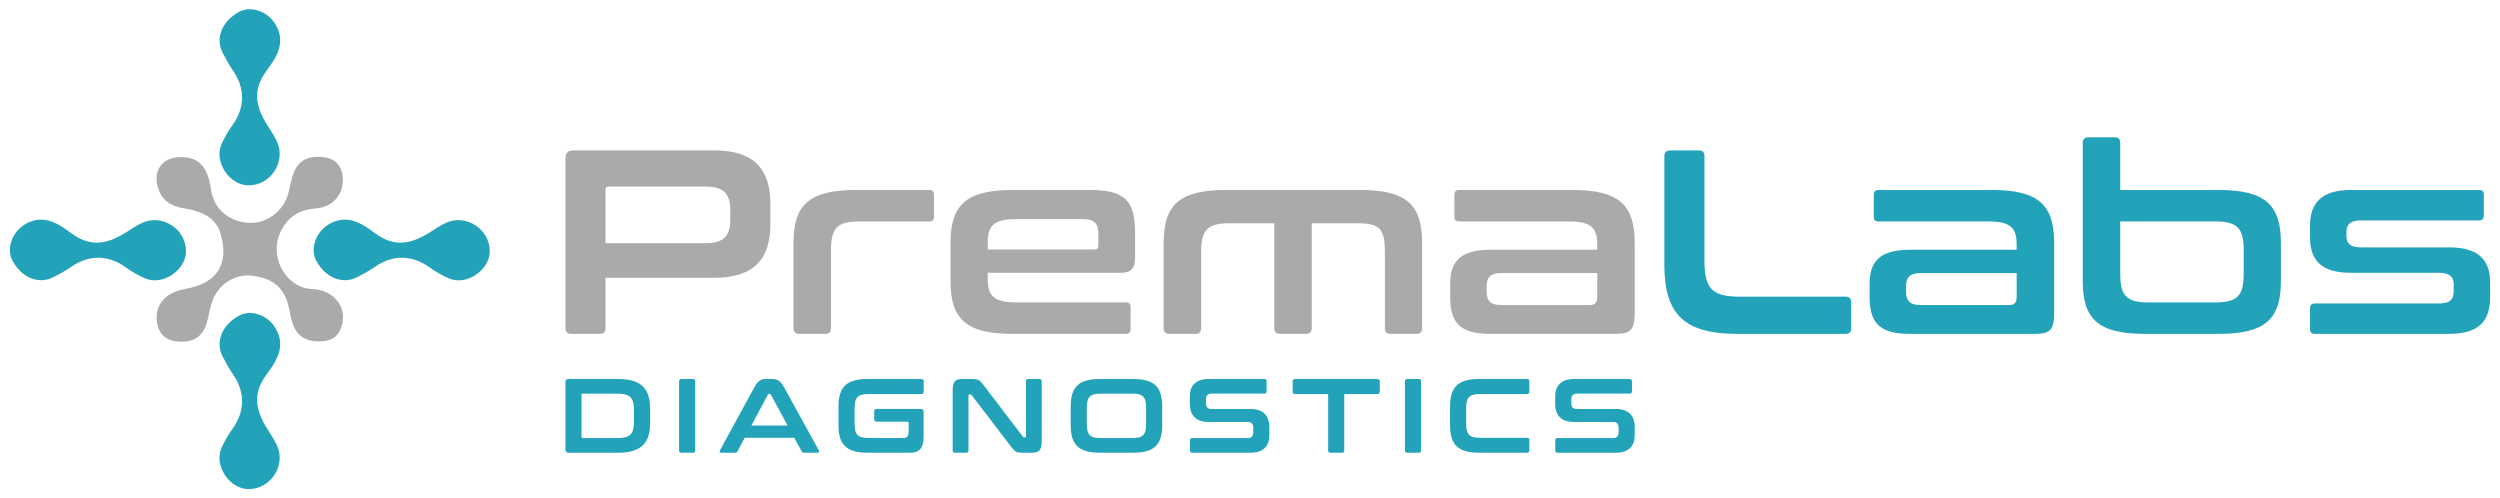<?xml version="1.0" encoding="utf-8"?>
<!-- Generator: Adobe Illustrator 16.0.3, SVG Export Plug-In . SVG Version: 6.00 Build 0)  -->
<!DOCTYPE svg PUBLIC "-//W3C//DTD SVG 1.1//EN" "http://www.w3.org/Graphics/SVG/1.1/DTD/svg11.dtd">
<svg version="1.1" id="Layer_1" xmlns="http://www.w3.org/2000/svg" xmlns:xlink="http://www.w3.org/1999/xlink" x="0px" y="0px"
	 width="1831px" height="365px" viewBox="0 0 1831 365" enable-background="new 0 0 1831 365" xml:space="preserve">
<g>
	<path fill="#AAAAAA" d="M522.968,110.147c29.374,0,41.278,13.63,41.278,39.548v14.208c0,25.917-11.904,39.549-41.278,39.549
		h-79.481v36.862c0,2.879-1.345,4.224-4.225,4.224h-20.733c-2.88,0-4.416-1.345-4.416-4.224V115.907c0-3.84,1.92-5.76,5.76-5.76
		H522.968z M443.487,178.109h73.529c13.057,0,17.856-5.566,17.856-17.086v-7.294c0-11.521-4.8-17.089-17.856-17.089h-71.033
		c-1.729,0-2.496,0.576-2.496,2.305V178.109z"/>
	<path fill="#AAAAAA" d="M680.602,139.137c2.305,0,3.456,1.152,3.456,3.456v16.126c0,2.496-1.151,3.458-3.456,3.458h-51.067
		c-16.51,0-20.926,4.99-20.926,21.118v57.021c0,2.879-1.345,4.224-4.225,4.224h-18.813c-2.88,0-4.416-1.345-4.416-4.224v-62.207
		c0-27.839,11.134-38.973,45.691-38.973L680.602,139.137L680.602,139.137z"/>
	<path fill="#AAAAAA" d="M798.105,139.137c26.302,0,33.214,8.257,33.214,31.486v18.238c0,8.259-3.458,10.945-10.944,10.945H723.42
		v4.607c0,12.096,4.416,17.086,21.118,17.086h80.06c2.305,0,3.458,1.151,3.458,3.459v16.125c0,2.301-1.151,3.457-3.458,3.457
		h-82.746c-34.558,0-45.693-10.945-45.693-38.783v-27.649c0-27.839,11.136-38.973,45.693-38.973L798.105,139.137L798.105,139.137z
		 M723.422,182.717h77.754c2.305,0,3.265-0.768,3.265-3.264v-8.063c0-7.872-2.878-10.943-11.71-10.943h-48.188
		c-16.704,0-21.118,4.798-21.118,17.086v5.184H723.422z"/>
	<path fill="#AAAAAA" d="M996.054,139.137c34.558,0,45.502,11.134,45.502,38.973v62.204c0,2.881-1.346,4.226-4.225,4.226h-18.814
		c-2.879,0-4.223-1.345-4.223-4.226v-55.678c0-16.125-3.07-21.117-19.775-21.117H960.73v76.794c0,2.881-1.539,4.226-4.416,4.226
		H937.5c-2.881,0-4.225-1.345-4.225-4.226v-76.794H900.64c-16.512,0-20.928,4.99-20.928,21.117v55.678
		c0,2.881-1.346,4.226-4.223,4.226h-18.814c-2.879,0-4.416-1.345-4.416-4.226v-62.205c0-27.839,11.135-38.973,45.691-38.973
		L996.054,139.137L996.054,139.137z"/>
	<path fill="#AAAAAA" d="M1151.577,139.137c34.557,0,45.69,11.134,45.69,38.973v51.069c0,12.48-3.071,15.359-14.207,15.359h-91.385
		c-22.653,0-29.565-8.254-29.565-27.263v-9.213c0-16.127,6.912-25.151,29.565-25.151h78.14v-3.648
		c0-12.288-4.226-17.086-20.929-17.086h-80.25c-2.303,0-3.457-0.96-3.457-3.458v-16.126c0-2.302,1.152-3.456,3.457-3.456H1151.577z
		 M1169.815,216.89v-16.893h-70.269c-7.873,0-10.752,3.264-10.752,9.408v4.03c0,6.912,2.879,9.982,10.752,9.982h64.699
		C1168.278,223.419,1169.815,221.693,1169.815,216.89z"/>
	<path fill="#23A3B9" d="M1244.12,110.147c2.879,0,4.223,1.344,4.223,4.224v76.601c0,20.354,5.761,26.305,25.537,26.305h77.754
		c2.879,0,4.224,1.345,4.224,4.222v18.813c0,2.879-1.345,4.224-4.224,4.224h-78.905c-38.783,0-53.757-13.82-53.757-50.685v-79.479
		c0-2.88,1.535-4.224,4.416-4.224H1244.12z"/>
	<path fill="#23A3B9" d="M1458.771,139.137c34.558,0,45.693,11.134,45.693,38.973v51.069c0,12.48-3.072,15.359-14.209,15.359
		h-91.383c-22.654,0-29.566-8.254-29.566-27.263v-9.213c0-16.127,6.912-25.151,29.566-25.151h78.137v-3.648
		c0-12.288-4.225-17.086-20.928-17.086h-80.25c-2.303,0-3.455-0.96-3.455-3.458v-16.126c0-2.302,1.15-3.456,3.455-3.456H1458.771z
		 M1477.011,216.89v-16.893h-70.268c-7.873,0-10.752,3.264-10.752,9.408v4.03c0,6.912,2.879,9.982,10.752,9.982h64.699
		C1475.474,223.419,1477.011,221.693,1477.011,216.89z"/>
	<path fill="#23A3B9" d="M1548.63,100.547c2.877,0,4.221,1.344,4.221,4.224v34.366h71.996c34.558,0,45.691,11.134,45.691,38.973
		v27.647c0,27.838-11.133,38.781-45.691,38.781h-53.758c-34.557,0-45.691-10.943-45.691-38.781V104.77
		c0-2.88,1.535-4.224,4.416-4.224L1548.63,100.547L1548.63,100.547z M1552.854,162.175v38.207c0,16.125,4.416,21.117,20.928,21.117
		h48.379c16.703,0,21.119-4.99,21.119-21.117v-17.089c0-16.126-4.416-21.118-21.119-21.118H1552.854z"/>
	<path fill="#23A3B9" d="M1815.692,139.137c2.303,0,3.457,1.152,3.457,3.456v15.36c0,2.304-1.152,3.456-3.457,3.456h-86.587
		c-7.87,0-10.561,3.072-10.561,8.64v2.878c0,5.185,2.691,8.256,10.561,8.256h64.701c21.502,0,29.949,9.216,29.949,25.729v10.75
		c0,16.896-7.486,26.877-30.143,26.877h-98.295c-2.304,0-3.457-1.152-3.457-3.455v-15.361c0-2.303,1.151-3.455,3.457-3.455h91.002
		c7.871,0,10.752-2.688,10.752-9.217v-5.184c0-4.988-2.881-8.063-10.752-8.063h-64.509c-21.502,0-29.95-9.022-29.95-25.917v-8.448
		c0-15.937,7.487-26.303,30.143-26.303L1815.692,139.137L1815.692,139.137z"/>
	<g>
		<path fill="#AAAAAA" d="M249.363,241.21c-3.521,7.901-10.04,8.82-16.721,8.82c-8.54-0.101-15.319-4.078-18.199-12.82
			c-1.221-3.619-1.96-7.439-2.7-11.137c-1.48-7.341-4.28-12.82-8.54-16.722c-4.28-4-10.22-6.317-17.84-7.34
			c-11.98-1.68-23.7,4.641-29.16,16.721c-2.42,5.56-2.98,11.879-4.74,17.738c-3.16,10.301-9.68,14.398-20.92,13.738
			c-8.62-0.558-14.58-5.377-15.68-15.039c-1.12-10.398,4.46-20.34,19.779-23.32c5.94-1.119,12.16-2.879,17.181-5.938
			c13.279-8.361,13.38-22.021,9.76-34.742c-1.3-4.46-3.62-7.9-6.6-10.6c-5.101-4.36-12.16-6.681-19.32-7.801
			c-9.021-1.479-16.08-4.56-19.5-14.02c-4.74-13.3,2.22-23.7,16.439-23.7c12.9,0,19.681,7.061,21.921,23.7
			c1.3,9.1,6.04,15.7,12.359,19.68c4.92,3.16,10.681,4.74,16.44,4.84c13.74,0.08,25.92-10.319,28.42-24.159
			c0.46-2.601,1.3-5.101,1.859-7.7c2.98-12.74,10.4-17.84,23.681-16.26c8.64,0.92,13.76,7.06,13.84,16.439
			c0,11.521-7.62,19.98-19.6,21c-11.801,0.92-20.44,5.84-25.9,16.9c-7.08,14.5-0.76,30.842,10.479,38.182
			c3.62,2.42,7.801,3.797,12.181,4C245.842,212.132,255.583,227.173,249.363,241.21z"/>
	</g>
	<path fill="#23A3B9" d="M181.855,135.765c-13.675-0.146-25.11-17.004-19.803-29.691c2.132-5.092,5.011-9.99,8.238-14.48
		c9.248-12.854,9.366-27.072,0.192-40.14c-2.856-4.066-5.217-8.514-7.486-12.948c-5.442-10.632-0.313-23.078,12.116-29.813
		c8.546-4.63,20.525-0.538,26.275,8.548c6.427,10.156,4.07,19.46-1.983,28.615c-2.756,4.169-6.066,8.061-8.221,12.517
		c-5.581,11.536-2.222,22.228,4.055,32.44c2.602,4.237,5.544,8.332,7.605,12.823C209.667,118.509,198.161,135.938,181.855,135.765"
		/>
	<path fill="#23A3B9" d="M181.855,358.226c-13.675-0.146-25.11-17.004-19.803-29.694c2.132-5.091,5.011-9.988,8.238-14.478
		c9.248-12.859,9.366-27.072,0.192-40.141c-2.856-4.066-5.217-8.515-7.486-12.949c-5.442-10.631-0.313-23.078,12.116-29.813
		c8.546-4.631,20.525-0.539,26.275,8.548c6.427,10.153,4.07,19.459-1.983,28.616c-2.756,4.168-6.066,8.06-8.221,12.517
		c-5.581,11.535-2.222,22.227,4.055,32.439c2.602,4.237,5.544,8.332,7.605,12.823C209.667,340.968,198.161,358.399,181.855,358.226"
		/>
	<path fill="#23A3B9" d="M136.237,184.206c-0.146,13.676-17.004,25.11-29.692,19.803c-5.092-2.131-9.99-5.01-14.479-8.238
		c-12.856-9.248-27.072-9.364-40.141-0.19c-4.065,2.854-8.514,5.217-12.948,7.485c-10.632,5.441-23.077,0.313-29.813-12.116
		c-4.63-8.545-0.538-20.527,8.548-26.277c10.156-6.426,19.46-4.07,28.616,1.984c4.168,2.756,8.06,6.065,12.516,8.22
		c11.536,5.58,22.229,2.222,32.44-4.054c4.238-2.603,8.332-5.544,12.824-7.606C118.981,156.395,136.411,167.901,136.237,184.206"/>
	<path fill="#23A3B9" d="M358.697,184.206c-0.146,13.676-17.004,25.11-29.692,19.803c-5.092-2.131-9.99-5.01-14.479-8.238
		c-12.856-9.248-27.072-9.364-40.141-0.19c-4.065,2.854-8.514,5.217-12.948,7.485c-10.632,5.441-23.077,0.313-29.813-12.116
		c-4.63-8.545-0.538-20.527,8.548-26.277c10.156-6.426,19.46-4.07,28.616,1.984c4.168,2.756,8.06,6.065,12.516,8.22
		c11.536,5.58,22.229,2.222,32.44-4.054c4.238-2.603,8.332-5.544,12.824-7.606C341.441,156.395,358.871,167.901,358.697,184.206"/>
	<g>
		<path fill="#23A3B9" d="M452.539,277.573c16.742,0,23.61,6.711,23.61,21.758v10.494c0,15.045-6.868,21.758-23.61,21.758h-36.11
			c-1.542,0-2.313-0.771-2.313-2.314V279.89c0-1.545,0.771-2.313,2.313-2.313h36.11V277.573z M425.917,319.858
			c0,0.69,0.31,1,1.004,1h25.306c9.106,0,12.114-2.933,12.114-12.037v-8.486c0-9.104-3.008-12.039-12.114-12.039H426.92
			c-0.694,0-1.004,0.309-1.004,1.078L425.917,319.858L425.917,319.858z"/>
		<path fill="#23A3B9" d="M507.472,277.573c1.158,0,1.698,0.539,1.698,1.695v50.617c0,1.155-0.54,1.698-1.698,1.698h-8.334
			c-1.157,0-1.773-0.543-1.773-1.698v-50.617c0-1.155,0.616-1.694,1.773-1.694L507.472,277.573L507.472,277.573z"/>
		<path fill="#23A3B9" d="M565.264,277.573c3.937,0,6.328,1.23,8.874,5.863l25.54,46.375c0.54,1.002,0.309,1.772-0.926,1.772h-9.8
			c-1.004,0-1.388-0.229-1.774-1.004l-5.478-9.953h-36.264l-5.323,9.953c-0.384,0.772-0.849,1.004-1.774,1.004h-10.03
			c-1.312,0-1.542-0.771-1.004-1.772l25.309-46.375c2.546-4.629,4.861-5.863,8.102-5.863H565.264z M550.296,311.677h26.542
			l-12.268-22.607c-0.232-0.387-0.462-0.543-0.849-0.543h-0.462c-0.384,0-0.616,0.154-0.848,0.543L550.296,311.677z"/>
		<path fill="#23A3B9" d="M674.831,277.573c1.158,0,1.698,0.539,1.698,1.695v7.563c0,1.156-0.54,1.777-1.698,1.777h-38.656
			c-7.948,0-10.262,2.313-10.262,10.49v11.11c0,8.181,2.313,10.574,10.262,10.574h25.462c2.7,0,3.858-1.238,3.858-4.709v-6.25
			c0-0.697-0.232-1.004-0.926-1.004H641.96c-1.082,0-1.698-0.619-1.698-1.775v-5.787c0-1.157,0.618-1.776,1.698-1.776h32.174
			c1.542,0,2.316,0.772,2.316,2.317v17.978c0,8.639-3.395,11.803-9.568,11.803H635.71c-15.586,0-21.604-5.553-21.604-20.369v-13.273
			c0-14.813,6.019-20.369,21.604-20.369h39.12L674.831,277.573L674.831,277.573z"/>
		<path fill="#23A3B9" d="M711.481,277.573c4.938,0,6.018,0.617,8.949,4.551l28.704,37.652c0.232,0.387,0.54,0.543,1.002,0.543
			h0.694c0.386,0,0.618-0.232,0.618-0.773v-40.279c0-1.153,0.54-1.694,1.695-1.694h8.104c1.156,0,1.696,0.541,1.696,1.694v44.291
			c0,6.252-2.238,8.025-6.944,8.025h-6.634c-4.708,0-5.864-0.463-8.95-4.553l-28.78-37.652c-0.31-0.385-0.542-0.539-1.004-0.539
			h-0.694c-0.462,0-0.617,0.23-0.617,0.77v40.277c0,1.156-0.54,1.699-1.698,1.699h-8.103c-1.157,0-1.773-0.543-1.773-1.699v-44.287
			c0-6.252,2.238-8.024,6.944-8.024L711.481,277.573L711.481,277.573z"/>
		<path fill="#23A3B9" d="M829.611,277.573c15.663,0,21.604,5.555,21.604,20.371v13.27c0,14.816-5.941,20.371-21.604,20.371H805.77
			c-15.586,0-21.604-5.555-21.604-20.371v-13.27c0-14.816,6.018-20.371,21.604-20.371H829.611z M795.968,310.366
			c0,8.102,2.314,10.492,10.265,10.492h22.916c7.945,0,10.264-2.392,10.264-10.492v-11.574c0-8.102-2.318-10.492-10.264-10.492
			h-22.916c-7.95,0-10.265,2.391-10.265,10.492V310.366L795.968,310.366z"/>
		<path fill="#23A3B9" d="M925.981,277.573c1.155,0,1.696,0.539,1.696,1.695v7.33c0,1.157-0.541,1.7-1.696,1.7h-38.657
			c-2.933,0-4.09,1.619-4.09,4.32v2.625c0,2.853,1.311,4.317,4.012,4.317h28.936c8.875,0,13.504,4.785,13.504,13.273v6.17
			c0,7.486-4.321,12.578-13.657,12.578H873.28c-1.156,0-1.773-0.543-1.773-1.699v-7.328c0-1.158,0.617-1.699,1.773-1.699h40.512
			c2.934,0,4.09-1.621,4.09-4.319v-3.164c0-2.853-1.313-4.319-4.014-4.319h-28.935c-8.873,0-13.503-4.785-13.503-13.273v-5.629
			c0-7.484,4.32-12.576,13.656-12.576h40.896V277.573z"/>
		<path fill="#23A3B9" d="M1008.771,277.573c1.156,0,1.775,0.539,1.775,1.695v7.563c0,1.156-0.619,1.777-1.775,1.777h-24.227v41.277
			c0,1.155-0.543,1.698-1.699,1.698h-8.41c-1.157,0-1.696-0.543-1.696-1.698v-41.277H948.51c-1.158,0-1.774-0.621-1.774-1.777
			v-7.563c0-1.156,0.616-1.695,1.774-1.695H1008.771z"/>
		<path fill="#23A3B9" d="M1039.093,277.573c1.156,0,1.699,0.539,1.699,1.695v50.617c0,1.155-0.543,1.698-1.699,1.698h-8.332
			c-1.155,0-1.774-0.543-1.774-1.698v-50.617c0-1.155,0.619-1.694,1.774-1.694L1039.093,277.573L1039.093,277.573z"/>
		<path fill="#23A3B9" d="M1118.413,277.573c1.156,0,1.697,0.539,1.697,1.695v7.563c0,1.156-0.541,1.777-1.697,1.777h-34.336
			c-7.949,0-10.262,2.313-10.262,10.49v10.959c0,8.178,2.313,10.569,10.262,10.569h34.336c1.156,0,1.697,0.539,1.697,1.695v7.563
			c0,1.155-0.541,1.696-1.697,1.696h-34.799c-15.588,0-21.605-5.553-21.605-20.369V297.94c0-14.813,6.019-20.369,21.605-20.369
			h34.799V277.573z"/>
		<path fill="#23A3B9" d="M1193.563,277.573c1.156,0,1.697,0.539,1.697,1.695v7.33c0,1.157-0.541,1.7-1.697,1.7h-38.653
			c-2.935,0-4.092,1.619-4.092,4.32v2.625c0,2.853,1.313,4.317,4.014,4.317h28.934c8.875,0,13.505,4.785,13.505,13.273v6.17
			c0,7.486-4.322,12.578-13.656,12.578h-42.748c-1.158,0-1.773-0.543-1.773-1.699v-7.328c0-1.158,0.615-1.699,1.773-1.699h40.508
			c2.936,0,4.094-1.621,4.094-4.319v-3.164c0-2.853-1.313-4.319-4.016-4.319h-28.935c-8.872,0-13.504-4.785-13.504-13.273v-5.629
			c0-7.484,4.322-12.576,13.656-12.576h40.896v-0.002H1193.563z"/>
	</g>
</g>
</svg>
